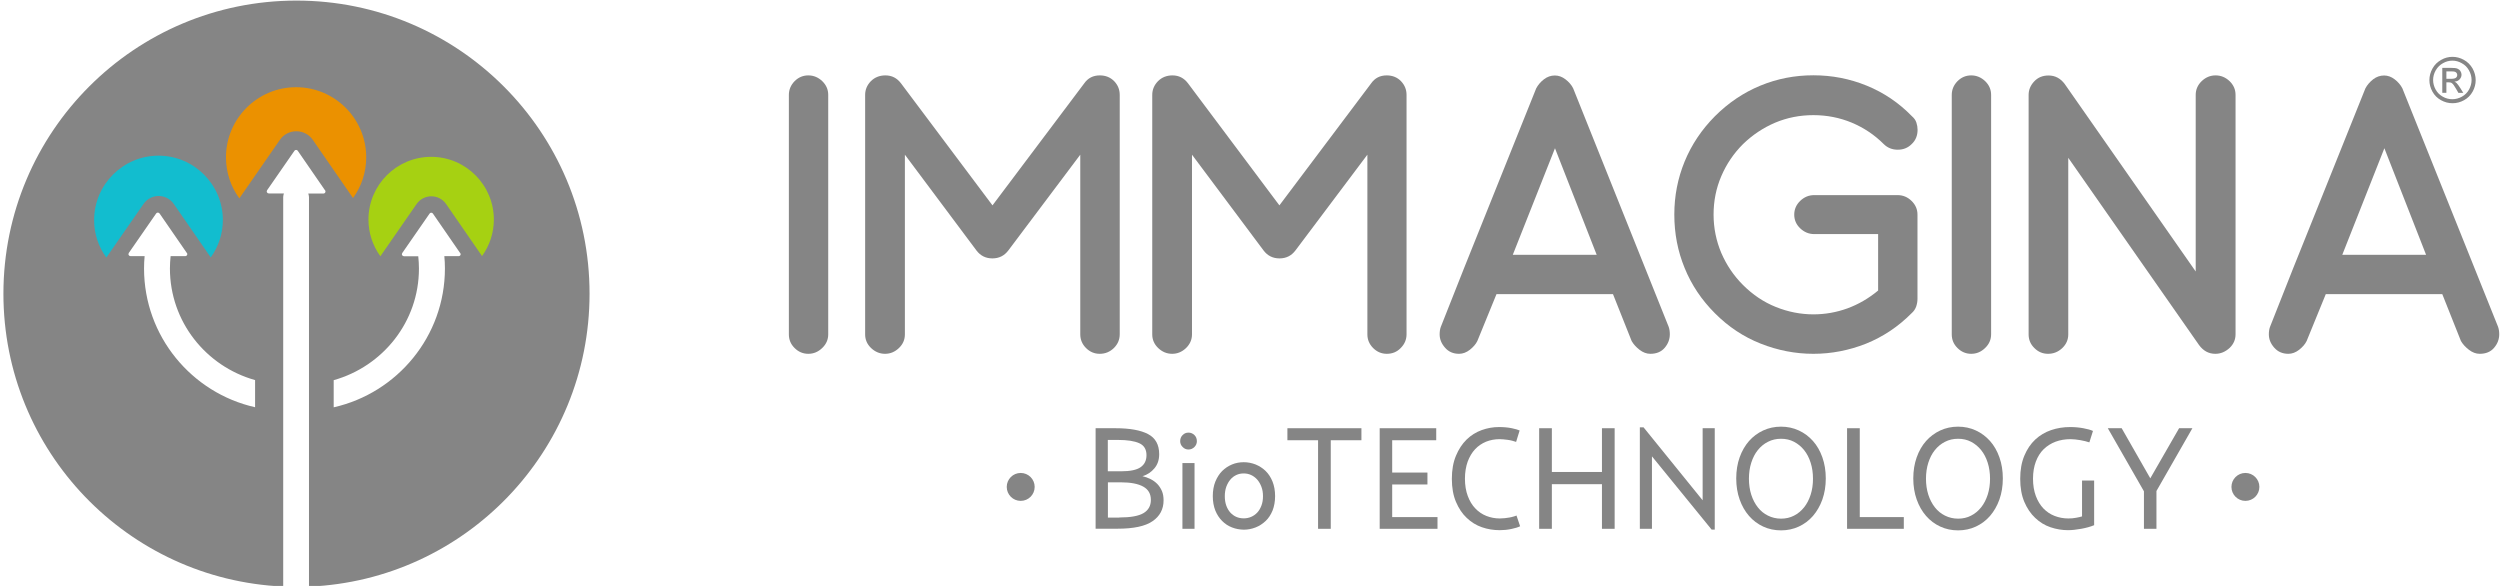 <?xml version="1.0" encoding="utf-8"?>
<!-- Generator: Adobe Illustrator 28.2.0, SVG Export Plug-In . SVG Version: 6.00 Build 0)  -->
<svg version="1.1" id="Livello_1" xmlns="http://www.w3.org/2000/svg" xmlns:xlink="http://www.w3.org/1999/xlink" x="0px" y="0px"
	 viewBox="0 0 256 60" style="enable-background:new 0 0 256 60;" xml:space="preserve">
<style type="text/css">
	.st0{clip-path:url(#SVGID_00000097484203867893510230000013318165706697340293_);fill:#858585;}
	.st1{clip-path:url(#SVGID_00000097484203867893510230000013318165706697340293_);fill:#EB9100;}
	.st2{clip-path:url(#SVGID_00000097484203867893510230000013318165706697340293_);fill:#12BDCF;}
	.st3{clip-path:url(#SVGID_00000097484203867893510230000013318165706697340293_);fill:#A6D112;}
	.st4{fill:#858585;}
	.st5{clip-path:url(#SVGID_00000127008435562899022430000009925246926833264055_);fill:#858585;}
	.st6{clip-path:url(#SVGID_00000096032420045464211250000012210495425949916085_);fill:#858585;}
	.st7{clip-path:url(#SVGID_00000024712752007813914140000016941899137540599948_);fill:#858585;}
	.st8{clip-path:url(#SVGID_00000045602517316502070960000013820486196773369486_);fill:#858585;}
</style>
<g>
	<defs>
		<rect id="SVGID_1_" x="0.35" y="0.06" width="255.57" height="60"/>
	</defs>
	<clipPath id="SVGID_00000041275435732103667660000012160630320218573713_">
		<use xlink:href="#SVGID_1_"  style="overflow:visible;"/>
	</clipPath>
	<path style="clip-path:url(#SVGID_00000041275435732103667660000012160630320218573713_);fill:#858585;" d="M46.97,26.23
		L46.97,26.23l-1.47,0c0.04,0.41,0.06,0.83,0.06,1.26c0,6.94-4.88,12.75-11.39,14.22v-2.78c5.02-1.41,8.73-5.97,8.73-11.43
		c0-0.43-0.03-0.85-0.07-1.26h-1.46c-0.08,0-0.15-0.04-0.19-0.11c-0.04-0.07-0.03-0.15,0.01-0.22l2.8-4.04
		c0.04-0.06,0.1-0.09,0.17-0.09c0.07,0,0.13,0.03,0.17,0.09l2.76,4c0.05,0.04,0.08,0.1,0.08,0.16
		C47.18,26.13,47.08,26.23,46.97,26.23 M14.75,27.49c0-0.43,0.02-0.85,0.06-1.26h-1.44c-0.08,0-0.15-0.04-0.19-0.11
		c-0.04-0.07-0.03-0.15,0.01-0.22l2.8-4.04c0.04-0.06,0.1-0.09,0.17-0.09c0.07,0,0.14,0.03,0.18,0.09l2.76,4
		c0.05,0.04,0.08,0.1,0.08,0.16c0,0.12-0.1,0.21-0.21,0.21h-0.01l-1.49,0c-0.04,0.41-0.07,0.83-0.07,1.26
		c0,5.46,3.71,10.03,8.72,11.43l0,2.78C19.63,40.24,14.75,34.43,14.75,27.49 M30.36,0.06C13.78,0.06,0.35,13.5,0.35,30.08
		c0,16.12,12.7,29.27,28.65,29.98V20.17c0-0.13,0.04-0.24,0.07-0.36h-1.54c-0.08,0-0.15-0.04-0.19-0.11
		c-0.04-0.07-0.03-0.15,0.01-0.22l2.8-4.04c0.04-0.06,0.1-0.09,0.17-0.09c0.07,0,0.13,0.03,0.17,0.09l2.76,4
		c0.05,0.04,0.08,0.1,0.08,0.17c0,0.12-0.1,0.21-0.21,0.21h-0.01h-1.54c0.03,0.12,0.07,0.23,0.07,0.36v39.89
		c15.98-0.67,28.73-13.84,28.73-29.99C60.38,13.5,46.94,0.06,30.36,0.06"/>
	<path style="clip-path:url(#SVGID_00000041275435732103667660000012160630320218573713_);fill:#EB9100;" d="M24.51,20.31l4.15-5.99
		c0.37-0.55,1.01-0.88,1.69-0.88c0.67,0,1.3,0.33,1.68,0.88l4.12,5.96c0.88-1.21,1.35-2.66,1.35-4.17c0-3.96-3.22-7.18-7.18-7.18
		c-3.96,0-7.18,3.22-7.18,7.18C23.14,17.64,23.62,19.1,24.51,20.31"/>
	<path style="clip-path:url(#SVGID_00000041275435732103667660000012160630320218573713_);fill:#12BDCF;" d="M10.89,26.37l3.81-5.49
		c0.35-0.51,0.93-0.81,1.55-0.81c0.62,0,1.2,0.31,1.55,0.82l3.78,5.47c0.8-1.12,1.24-2.44,1.24-3.83c0-3.63-2.96-6.59-6.59-6.59
		c-3.63,0-6.59,2.96-6.59,6.59C9.63,23.91,10.07,25.25,10.89,26.37"/>
	<path style="clip-path:url(#SVGID_00000041275435732103667660000012160630320218573713_);fill:#A6D112;" d="M44.15,16.06
		c-3.54,0-6.42,2.88-6.42,6.42c0,1.37,0.43,2.67,1.22,3.76l3.71-5.35c0.35-0.5,0.91-0.79,1.51-0.79c0.61,0,1.17,0.3,1.51,0.79
		l3.68,5.33c0.78-1.08,1.21-2.38,1.21-3.73C50.57,18.94,47.69,16.06,44.15,16.06"/>
	<path style="clip-path:url(#SVGID_00000041275435732103667660000012160630320218573713_);fill:#858585;" d="M82.77,36.23
		c-0.54,0-1.01-0.2-1.4-0.59c-0.4-0.39-0.59-0.86-0.59-1.4V9.72c0-0.54,0.2-1.01,0.59-1.41c0.39-0.39,0.86-0.59,1.4-0.59
		s1.02,0.2,1.43,0.59c0.41,0.4,0.61,0.86,0.61,1.41v24.51c0,0.54-0.2,1.01-0.61,1.4C83.79,36.03,83.31,36.23,82.77,36.23"/>
	<path style="clip-path:url(#SVGID_00000041275435732103667660000012160630320218573713_);fill:#858585;" d="M112.61,36.23
		c-0.54,0-1.01-0.2-1.4-0.59c-0.39-0.39-0.59-0.86-0.59-1.4v-18.4l-7.37,9.81c-0.41,0.54-0.95,0.81-1.63,0.81
		c-0.68,0-1.22-0.27-1.63-0.81l-7.33-9.81v18.4c0,0.54-0.2,1.01-0.61,1.4c-0.41,0.39-0.88,0.59-1.42,0.59s-1.02-0.2-1.43-0.59
		c-0.41-0.39-0.61-0.86-0.61-1.4V9.72c0-0.54,0.2-1.01,0.59-1.41c0.39-0.39,0.89-0.59,1.49-0.59c0.65,0,1.18,0.27,1.59,0.81
		l9.37,12.5l9.4-12.5c0.38-0.54,0.91-0.81,1.59-0.81c0.6,0,1.08,0.2,1.47,0.59c0.38,0.4,0.57,0.86,0.57,1.41v24.51
		c0,0.54-0.2,1.01-0.59,1.4C113.66,36.03,113.18,36.23,112.61,36.23"/>
	<path style="clip-path:url(#SVGID_00000041275435732103667660000012160630320218573713_);fill:#858585;" d="M142.01,36.23
		c-0.54,0-1.01-0.2-1.4-0.59c-0.39-0.39-0.59-0.86-0.59-1.4v-18.4l-7.37,9.81c-0.41,0.54-0.95,0.81-1.63,0.81
		c-0.68,0-1.22-0.27-1.63-0.81l-7.33-9.81v18.4c0,0.54-0.21,1.01-0.61,1.4c-0.41,0.39-0.88,0.59-1.42,0.59
		c-0.55,0-1.02-0.2-1.43-0.59c-0.41-0.39-0.61-0.86-0.61-1.4V9.72c0-0.54,0.2-1.01,0.59-1.41c0.39-0.39,0.89-0.59,1.48-0.59
		c0.65,0,1.18,0.27,1.59,0.81l9.36,12.5l9.4-12.5c0.38-0.54,0.91-0.81,1.59-0.81c0.59,0,1.08,0.2,1.46,0.59
		c0.38,0.4,0.57,0.86,0.57,1.41v24.51c0,0.54-0.2,1.01-0.59,1.4C143.06,36.03,142.58,36.23,142.01,36.23"/>
	<path style="clip-path:url(#SVGID_00000041275435732103667660000012160630320218573713_);fill:#858585;" d="M163.5,26.09
		l-4.27-10.91l-4.32,10.91H163.5z M170.87,33.46c0.08,0.22,0.12,0.48,0.12,0.77c0,0.52-0.18,0.98-0.53,1.39
		c-0.35,0.41-0.84,0.61-1.47,0.61c-0.38,0-0.75-0.14-1.1-0.41c-0.35-0.27-0.62-0.57-0.81-0.9l-1.91-4.8h-11.93l-1.96,4.8
		c-0.16,0.33-0.42,0.62-0.77,0.9c-0.35,0.27-0.72,0.41-1.1,0.41c-0.6,0-1.08-0.21-1.44-0.63c-0.37-0.42-0.55-0.87-0.55-1.36
		c0-0.3,0.04-0.56,0.12-0.77c1.55-3.94,3.17-8.01,4.87-12.22c1.7-4.21,3.33-8.28,4.9-12.21c0.19-0.35,0.45-0.66,0.79-0.92
		c0.34-0.26,0.71-0.39,1.12-0.39c0.38,0,0.74,0.13,1.08,0.39c0.34,0.26,0.61,0.56,0.79,0.92L170.87,33.46z"/>
	<path style="clip-path:url(#SVGID_00000041275435732103667660000012160630320218573713_);fill:#858585;" d="M185.69,36.23
		c-1.85,0-3.64-0.35-5.39-1.04c-1.75-0.69-3.32-1.73-4.7-3.12c-1.36-1.36-2.39-2.9-3.09-4.62c-0.71-1.72-1.06-3.55-1.06-5.48
		c0-1.9,0.35-3.71,1.06-5.44c0.71-1.72,1.74-3.26,3.09-4.62c1.39-1.39,2.94-2.43,4.66-3.14c1.72-0.71,3.53-1.06,5.43-1.06
		s3.72,0.35,5.46,1.06c1.74,0.71,3.29,1.75,4.64,3.14c0.22,0.19,0.37,0.4,0.45,0.65c0.08,0.24,0.12,0.49,0.12,0.73
		c0,0.6-0.2,1.09-0.61,1.47c-0.38,0.38-0.85,0.57-1.42,0.57c-0.57,0-1.04-0.19-1.43-0.57c-0.95-0.95-2.04-1.68-3.28-2.2
		c-1.23-0.51-2.54-0.77-3.93-0.77s-2.69,0.26-3.91,0.77c-1.22,0.52-2.32,1.25-3.3,2.2c-0.95,0.95-1.69,2.04-2.22,3.28
		c-0.53,1.24-0.79,2.54-0.79,3.93c0,1.38,0.27,2.7,0.79,3.93c0.53,1.23,1.27,2.33,2.22,3.28c1.01,1.01,2.13,1.76,3.38,2.26
		c1.25,0.5,2.53,0.75,3.83,0.75c1.19,0,2.35-0.2,3.48-0.61c1.12-0.41,2.18-1.02,3.15-1.83v-5.78h-6.55c-0.54,0-1.02-0.2-1.43-0.59
		c-0.41-0.39-0.61-0.86-0.61-1.4c0-0.54,0.2-1.01,0.61-1.41c0.41-0.39,0.88-0.59,1.43-0.59h8.55c0.54,0,1.02,0.2,1.42,0.59
		c0.41,0.4,0.61,0.86,0.61,1.41v8.63c0,0.27-0.05,0.54-0.14,0.8c-0.1,0.26-0.25,0.48-0.47,0.67c-1.38,1.39-2.94,2.42-4.68,3.12
		C189.33,35.88,187.54,36.23,185.69,36.23"/>
	<path style="clip-path:url(#SVGID_00000041275435732103667660000012160630320218573713_);fill:#858585;" d="M201.85,36.23
		c-0.54,0-1.01-0.2-1.4-0.59c-0.4-0.39-0.59-0.86-0.59-1.4V9.72c0-0.54,0.2-1.01,0.59-1.41c0.39-0.39,0.86-0.59,1.4-0.59
		s1.02,0.2,1.43,0.59c0.41,0.4,0.61,0.86,0.61,1.41v24.51c0,0.54-0.2,1.01-0.61,1.4C202.87,36.03,202.4,36.23,201.85,36.23"/>
	<path style="clip-path:url(#SVGID_00000041275435732103667660000012160630320218573713_);fill:#858585;" d="M226.85,36.23
		c-0.68,0-1.23-0.3-1.67-0.9l-13.39-19.17v18.08c0,0.54-0.2,1.01-0.61,1.4c-0.41,0.39-0.9,0.59-1.46,0.59c-0.55,0-1.01-0.2-1.4-0.59
		c-0.4-0.39-0.59-0.86-0.59-1.4V9.72c0-0.51,0.19-0.98,0.57-1.38c0.38-0.41,0.87-0.61,1.47-0.61c0.68,0,1.24,0.3,1.67,0.89
		l13.4,19.18V9.72c0-0.54,0.2-1.01,0.61-1.41c0.41-0.39,0.88-0.59,1.43-0.59c0.54,0,1.02,0.2,1.43,0.59
		c0.41,0.4,0.61,0.86,0.61,1.41v24.51c0,0.54-0.2,1.01-0.61,1.4C227.87,36.03,227.39,36.23,226.85,36.23"/>
	<path style="clip-path:url(#SVGID_00000041275435732103667660000012160630320218573713_);fill:#858585;" d="M248.43,26.09
		l-4.27-10.91l-4.31,10.91H248.43z M255.8,33.46c0.08,0.22,0.12,0.48,0.12,0.77c0,0.52-0.18,0.98-0.53,1.39
		c-0.35,0.41-0.84,0.61-1.47,0.61c-0.38,0-0.75-0.14-1.1-0.41c-0.35-0.27-0.63-0.57-0.82-0.9l-1.91-4.8h-11.93l-1.96,4.8
		c-0.16,0.33-0.42,0.62-0.77,0.9c-0.35,0.27-0.72,0.41-1.1,0.41c-0.6,0-1.08-0.21-1.45-0.63c-0.37-0.42-0.55-0.87-0.55-1.36
		c0-0.3,0.04-0.56,0.12-0.77c1.54-3.94,3.17-8.01,4.87-12.22c1.7-4.21,3.33-8.28,4.9-12.21c0.19-0.35,0.46-0.66,0.79-0.92
		c0.34-0.26,0.72-0.39,1.12-0.39c0.38,0,0.74,0.13,1.08,0.39c0.34,0.26,0.6,0.56,0.79,0.92L255.8,33.46z"/>
	<path style="clip-path:url(#SVGID_00000041275435732103667660000012160630320218573713_);fill:#858585;" d="M105.95,49.86
		c0-0.79-0.64-1.43-1.43-1.43s-1.43,0.64-1.43,1.43c0,0.79,0.64,1.43,1.43,1.43S105.95,50.65,105.95,49.86"/>
	<path style="clip-path:url(#SVGID_00000041275435732103667660000012160630320218573713_);fill:#858585;" d="M231.36,49.86
		c0-0.79-0.64-1.43-1.43-1.43c-0.79,0-1.43,0.64-1.43,1.43c0,0.79,0.64,1.43,1.43,1.43C230.72,51.29,231.36,50.65,231.36,49.86"/>
	<path style="clip-path:url(#SVGID_00000041275435732103667660000012160630320218573713_);fill:#858585;" d="M114.61,52.99
		c1.16,0,1.99-0.15,2.49-0.45c0.5-0.3,0.75-0.75,0.75-1.35c0-0.62-0.26-1.07-0.78-1.36c-0.52-0.29-1.29-0.44-2.29-0.44h-1.33v3.61
		H114.61z M114.81,48.26c0.93,0,1.59-0.14,1.99-0.42c0.4-0.28,0.6-0.69,0.6-1.23c0-0.6-0.25-1.01-0.75-1.23
		c-0.5-0.22-1.21-0.33-2.13-0.33h-1.08v3.21H114.81z M112.19,43.85h2.04c1.46,0,2.57,0.2,3.33,0.6s1.14,1.08,1.14,2.06
		c0,0.58-0.16,1.06-0.49,1.45c-0.33,0.39-0.73,0.66-1.22,0.8c0.29,0.07,0.57,0.17,0.83,0.3c0.26,0.13,0.49,0.3,0.69,0.5
		c0.19,0.2,0.35,0.44,0.47,0.72c0.12,0.28,0.17,0.6,0.17,0.96c0,0.9-0.38,1.62-1.13,2.13c-0.75,0.52-1.95,0.77-3.6,0.77h-2.23V43.85
		z"/>
	<path style="clip-path:url(#SVGID_00000041275435732103667660000012160630320218573713_);fill:#858585;" d="M121.08,47.42h1.24
		v6.73h-1.24V47.42z M121.1,45.77c-0.17-0.17-0.25-0.37-0.25-0.59c0-0.25,0.08-0.46,0.25-0.63c0.17-0.17,0.36-0.25,0.6-0.25
		c0.23,0,0.43,0.08,0.61,0.25c0.17,0.17,0.25,0.38,0.25,0.63c0,0.22-0.08,0.42-0.25,0.59c-0.17,0.17-0.37,0.26-0.61,0.26
		C121.46,46.03,121.26,45.94,121.1,45.77"/>
	<path style="clip-path:url(#SVGID_00000041275435732103667660000012160630320218573713_);fill:#858585;" d="M128.11,52.93
		c0.24-0.1,0.45-0.25,0.63-0.44c0.18-0.19,0.32-0.43,0.43-0.72c0.11-0.28,0.16-0.6,0.16-0.96c0-0.35-0.05-0.67-0.16-0.96
		c-0.11-0.29-0.25-0.53-0.43-0.74c-0.18-0.2-0.39-0.36-0.63-0.47c-0.24-0.11-0.49-0.16-0.75-0.16c-0.27,0-0.53,0.05-0.76,0.16
		s-0.44,0.26-0.61,0.47c-0.18,0.21-0.31,0.45-0.42,0.74c-0.1,0.29-0.15,0.61-0.15,0.96c0,0.36,0.05,0.68,0.15,0.96
		c0.1,0.28,0.24,0.52,0.42,0.72c0.18,0.19,0.38,0.34,0.61,0.44c0.23,0.1,0.49,0.15,0.76,0.15
		C127.62,53.08,127.88,53.03,128.11,52.93 M126.16,54.01c-0.39-0.15-0.72-0.37-1.01-0.66s-0.53-0.65-0.7-1.07
		c-0.17-0.43-0.26-0.92-0.26-1.48s0.09-1.05,0.26-1.48c0.18-0.43,0.41-0.8,0.7-1.09s0.63-0.51,1.01-0.67
		c0.38-0.16,0.79-0.23,1.2-0.23c0.42,0,0.82,0.08,1.21,0.23c0.39,0.16,0.73,0.38,1.03,0.67s0.53,0.65,0.71,1.09
		c0.17,0.43,0.26,0.93,0.26,1.48s-0.09,1.05-0.26,1.48c-0.18,0.43-0.41,0.79-0.71,1.07s-0.64,0.51-1.03,0.66
		c-0.39,0.15-0.79,0.23-1.21,0.23C126.94,54.23,126.54,54.16,126.16,54.01"/>
</g>
<polygon class="st4" points="134.97,45.08 131.83,45.08 131.83,43.85 139.41,43.85 139.41,45.08 136.27,45.08 136.27,54.15 
	134.97,54.15 "/>
<polygon class="st4" points="141.28,43.85 147.07,43.85 147.07,45.08 142.56,45.08 142.56,48.39 146.17,48.39 146.17,49.61 
	142.56,49.61 142.56,52.95 147.2,52.95 147.2,54.15 141.28,54.15 "/>
<g>
	<defs>
		<rect id="SVGID_00000132766121382070686500000001806945406205570491_" x="0.35" y="0.06" width="255.57" height="60"/>
	</defs>
	<clipPath id="SVGID_00000077292745770703451700000012149818811062218145_">
		<use xlink:href="#SVGID_00000132766121382070686500000001806945406205570491_"  style="overflow:visible;"/>
	</clipPath>
	<path style="clip-path:url(#SVGID_00000077292745770703451700000012149818811062218145_);fill:#858585;" d="M151.75,53.99
		c-0.58-0.2-1.1-0.52-1.56-0.96c-0.46-0.43-0.82-0.98-1.1-1.64c-0.28-0.66-0.42-1.45-0.42-2.36c0-0.91,0.14-1.69,0.42-2.36
		c0.28-0.67,0.64-1.22,1.09-1.66c0.45-0.44,0.97-0.76,1.55-0.97c0.58-0.21,1.17-0.31,1.77-0.31c0.49,0,0.92,0.04,1.31,0.12
		c0.38,0.08,0.65,0.16,0.8,0.23l-0.36,1.17c-0.12-0.04-0.25-0.08-0.4-0.12c-0.15-0.04-0.3-0.07-0.46-0.09
		c-0.16-0.02-0.31-0.04-0.45-0.05c-0.15-0.01-0.27-0.02-0.38-0.02c-0.5,0-0.96,0.09-1.39,0.26c-0.43,0.18-0.8,0.43-1.12,0.77
		c-0.32,0.34-0.57,0.77-0.76,1.27c-0.18,0.51-0.28,1.09-0.28,1.75c0,0.67,0.1,1.26,0.29,1.77c0.19,0.51,0.44,0.93,0.77,1.27
		c0.32,0.34,0.7,0.6,1.13,0.77c0.43,0.17,0.89,0.26,1.38,0.26c0.17,0,0.35-0.01,0.52-0.03c0.18-0.02,0.34-0.04,0.49-0.07
		c0.15-0.03,0.29-0.06,0.41-0.1c0.12-0.03,0.22-0.07,0.29-0.1l0.37,1.1c-0.22,0.11-0.53,0.2-0.91,0.28
		c-0.38,0.08-0.78,0.12-1.17,0.12C152.93,54.29,152.33,54.19,151.75,53.99"/>
</g>
<polygon class="st4" points="157.61,43.85 158.91,43.85 158.91,48.33 164.04,48.33 164.04,43.85 165.34,43.85 165.34,54.15 
	164.04,54.15 164.04,49.58 158.91,49.58 158.91,54.15 157.61,54.15 "/>
<polygon class="st4" points="169.16,46.73 169.16,54.15 167.92,54.15 167.92,43.76 168.3,43.76 174.35,51.23 174.35,43.85 
	175.59,43.85 175.59,54.23 175.27,54.23 "/>
<g>
	<defs>
		<rect id="SVGID_00000013898593154345911560000006860487780352761736_" x="0.35" y="0.06" width="255.57" height="60"/>
	</defs>
	<clipPath id="SVGID_00000031914778961250639380000010465614407295720066_">
		<use xlink:href="#SVGID_00000013898593154345911560000006860487780352761736_"  style="overflow:visible;"/>
	</clipPath>
	<path style="clip-path:url(#SVGID_00000031914778961250639380000010465614407295720066_);fill:#858585;" d="M183.71,52.8
		c0.4-0.2,0.74-0.49,1.03-0.85c0.29-0.36,0.51-0.8,0.67-1.29c0.16-0.5,0.24-1.04,0.24-1.64c0-0.59-0.08-1.14-0.24-1.64
		c-0.16-0.5-0.38-0.93-0.67-1.29c-0.29-0.36-0.63-0.64-1.03-0.85c-0.4-0.21-0.84-0.31-1.33-0.31c-0.49,0-0.93,0.1-1.34,0.31
		c-0.4,0.2-0.75,0.49-1.04,0.85c-0.29,0.36-0.51,0.79-0.67,1.29c-0.16,0.5-0.24,1.05-0.24,1.64c0,0.59,0.08,1.14,0.24,1.64
		c0.16,0.5,0.39,0.93,0.67,1.29c0.29,0.37,0.63,0.65,1.04,0.85c0.4,0.2,0.85,0.31,1.34,0.31C182.86,53.11,183.31,53.01,183.71,52.8
		 M180.55,53.92c-0.56-0.26-1.04-0.62-1.45-1.09c-0.41-0.47-0.73-1.03-0.96-1.68c-0.23-0.65-0.35-1.37-0.35-2.16
		c0-0.79,0.12-1.51,0.35-2.16c0.23-0.65,0.56-1.21,0.96-1.67c0.41-0.46,0.89-0.82,1.45-1.08s1.17-0.39,1.83-0.39
		c0.65,0,1.26,0.13,1.82,0.39c0.56,0.26,1.04,0.62,1.45,1.08c0.41,0.46,0.73,1.02,0.96,1.67c0.23,0.65,0.35,1.37,0.35,2.16
		c0,0.79-0.12,1.51-0.35,2.16c-0.23,0.65-0.56,1.21-0.96,1.68c-0.41,0.47-0.89,0.83-1.45,1.09c-0.56,0.26-1.17,0.39-1.82,0.39
		C181.72,54.31,181.11,54.18,180.55,53.92"/>
</g>
<polygon class="st4" points="189.14,43.85 190.44,43.85 190.44,52.95 194.95,52.95 194.95,54.15 189.14,54.15 "/>
<g>
	<defs>
		<rect id="SVGID_00000065040082195614906940000015850670895995099780_" x="0.35" y="0.06" width="255.57" height="60"/>
	</defs>
	<clipPath id="SVGID_00000085949636817416479520000002170312478977444539_">
		<use xlink:href="#SVGID_00000065040082195614906940000015850670895995099780_"  style="overflow:visible;"/>
	</clipPath>
	<path style="clip-path:url(#SVGID_00000085949636817416479520000002170312478977444539_);fill:#858585;" d="M201.84,52.8
		c0.4-0.2,0.74-0.49,1.03-0.85c0.29-0.36,0.51-0.8,0.67-1.29c0.16-0.5,0.24-1.04,0.24-1.64c0-0.59-0.08-1.14-0.24-1.64
		c-0.16-0.5-0.38-0.93-0.67-1.29c-0.29-0.36-0.63-0.64-1.03-0.85c-0.4-0.21-0.84-0.31-1.33-0.31c-0.49,0-0.93,0.1-1.34,0.31
		c-0.4,0.2-0.75,0.49-1.04,0.85c-0.29,0.36-0.51,0.79-0.67,1.29c-0.16,0.5-0.24,1.05-0.24,1.64c0,0.59,0.08,1.14,0.24,1.64
		c0.16,0.5,0.39,0.93,0.67,1.29c0.29,0.37,0.63,0.65,1.04,0.85c0.4,0.2,0.85,0.31,1.34,0.31C201,53.11,201.44,53.01,201.84,52.8
		 M198.68,53.92c-0.56-0.26-1.04-0.62-1.45-1.09c-0.41-0.47-0.73-1.03-0.96-1.68c-0.23-0.65-0.35-1.37-0.35-2.16
		c0-0.79,0.12-1.51,0.35-2.16c0.23-0.65,0.55-1.21,0.96-1.67c0.41-0.46,0.89-0.82,1.45-1.08s1.17-0.39,1.83-0.39
		c0.65,0,1.26,0.13,1.82,0.39c0.56,0.26,1.04,0.62,1.45,1.08c0.41,0.46,0.73,1.02,0.96,1.67c0.23,0.65,0.35,1.37,0.35,2.16
		c0,0.79-0.12,1.51-0.35,2.16c-0.23,0.65-0.56,1.21-0.96,1.68c-0.41,0.47-0.89,0.83-1.45,1.09c-0.56,0.26-1.17,0.39-1.82,0.39
		C199.85,54.31,199.24,54.18,198.68,53.92"/>
	<path style="clip-path:url(#SVGID_00000085949636817416479520000002170312478977444539_);fill:#858585;" d="M209.97,53.99
		c-0.59-0.2-1.11-0.52-1.57-0.96c-0.46-0.43-0.83-0.98-1.11-1.64c-0.28-0.66-0.42-1.45-0.42-2.36c0-0.91,0.14-1.69,0.42-2.36
		c0.28-0.67,0.65-1.22,1.12-1.66c0.47-0.44,1.02-0.76,1.63-0.97c0.62-0.21,1.27-0.31,1.95-0.31c0.47,0,0.91,0.04,1.34,0.12
		c0.43,0.08,0.76,0.17,0.99,0.28l-0.37,1.17c-0.25-0.09-0.56-0.16-0.93-0.23c-0.37-0.06-0.7-0.1-1-0.1c-0.56,0-1.07,0.09-1.53,0.26
		c-0.47,0.18-0.87,0.43-1.22,0.77c-0.35,0.34-0.61,0.77-0.8,1.27c-0.19,0.51-0.29,1.09-0.29,1.75c0,0.67,0.1,1.26,0.29,1.77
		c0.19,0.51,0.45,0.93,0.77,1.27c0.33,0.34,0.71,0.6,1.15,0.77c0.44,0.17,0.9,0.26,1.4,0.26c0.29,0,0.56-0.02,0.8-0.07
		c0.24-0.04,0.45-0.09,0.61-0.14v-3.67h1.24v4.57c-0.39,0.16-0.83,0.28-1.33,0.37c-0.5,0.09-0.95,0.14-1.35,0.14
		C211.17,54.29,210.56,54.19,209.97,53.99"/>
</g>
<polygon class="st4" points="215.84,43.85 217.26,43.85 220.19,48.98 223.14,43.85 224.5,43.85 220.82,50.28 220.82,54.15 
	219.54,54.15 219.54,50.31 "/>
<g>
	<defs>
		<rect id="SVGID_00000008146386253016581640000004728031029928103076_" x="0.35" y="0.06" width="255.57" height="60"/>
	</defs>
	<clipPath id="SVGID_00000055691667958115097380000000503526531301816972_">
		<use xlink:href="#SVGID_00000008146386253016581640000004728031029928103076_"  style="overflow:visible;"/>
	</clipPath>
	<path style="clip-path:url(#SVGID_00000055691667958115097380000000503526531301816972_);fill:#858585;" d="M250.5,8.07h0.5
		c0.24,0,0.4-0.04,0.49-0.11c0.09-0.07,0.13-0.17,0.13-0.28c0-0.07-0.02-0.14-0.06-0.2c-0.04-0.06-0.1-0.1-0.17-0.13
		c-0.07-0.03-0.21-0.04-0.41-0.04h-0.47V8.07z M250.09,9.5V6.95h0.88c0.3,0,0.52,0.02,0.65,0.07s0.24,0.13,0.32,0.25
		c0.08,0.12,0.12,0.24,0.12,0.37c0,0.19-0.07,0.35-0.2,0.49c-0.13,0.14-0.31,0.22-0.53,0.23c0.09,0.04,0.16,0.08,0.22,0.14
		c0.1,0.1,0.23,0.27,0.38,0.51l0.31,0.5h-0.5l-0.23-0.4c-0.18-0.32-0.32-0.51-0.43-0.59c-0.07-0.06-0.18-0.09-0.33-0.09h-0.24V9.5
		H250.09z M251.13,6.21c-0.33,0-0.66,0.08-0.97,0.26c-0.31,0.17-0.56,0.42-0.74,0.73c-0.18,0.32-0.27,0.65-0.27,0.99
		c0,0.34,0.09,0.67,0.26,0.98c0.17,0.31,0.42,0.56,0.73,0.73c0.31,0.18,0.64,0.26,0.98,0.26s0.67-0.09,0.98-0.26
		c0.31-0.17,0.56-0.42,0.73-0.73c0.17-0.31,0.26-0.64,0.26-0.98c0-0.34-0.09-0.67-0.27-0.99c-0.18-0.32-0.42-0.56-0.74-0.73
		C251.79,6.3,251.46,6.21,251.13,6.21 M251.13,5.82c0.4,0,0.79,0.1,1.17,0.31c0.38,0.21,0.67,0.5,0.89,0.88
		c0.21,0.38,0.32,0.78,0.32,1.19c0,0.41-0.1,0.8-0.31,1.18c-0.21,0.38-0.5,0.67-0.88,0.88c-0.38,0.21-0.77,0.31-1.18,0.31
		c-0.41,0-0.8-0.1-1.18-0.31c-0.38-0.21-0.67-0.5-0.88-0.88c-0.21-0.38-0.31-0.77-0.31-1.18c0-0.41,0.11-0.81,0.32-1.19
		c0.21-0.38,0.51-0.67,0.89-0.88C250.34,5.92,250.73,5.82,251.13,5.82"/>
</g>
</svg>
